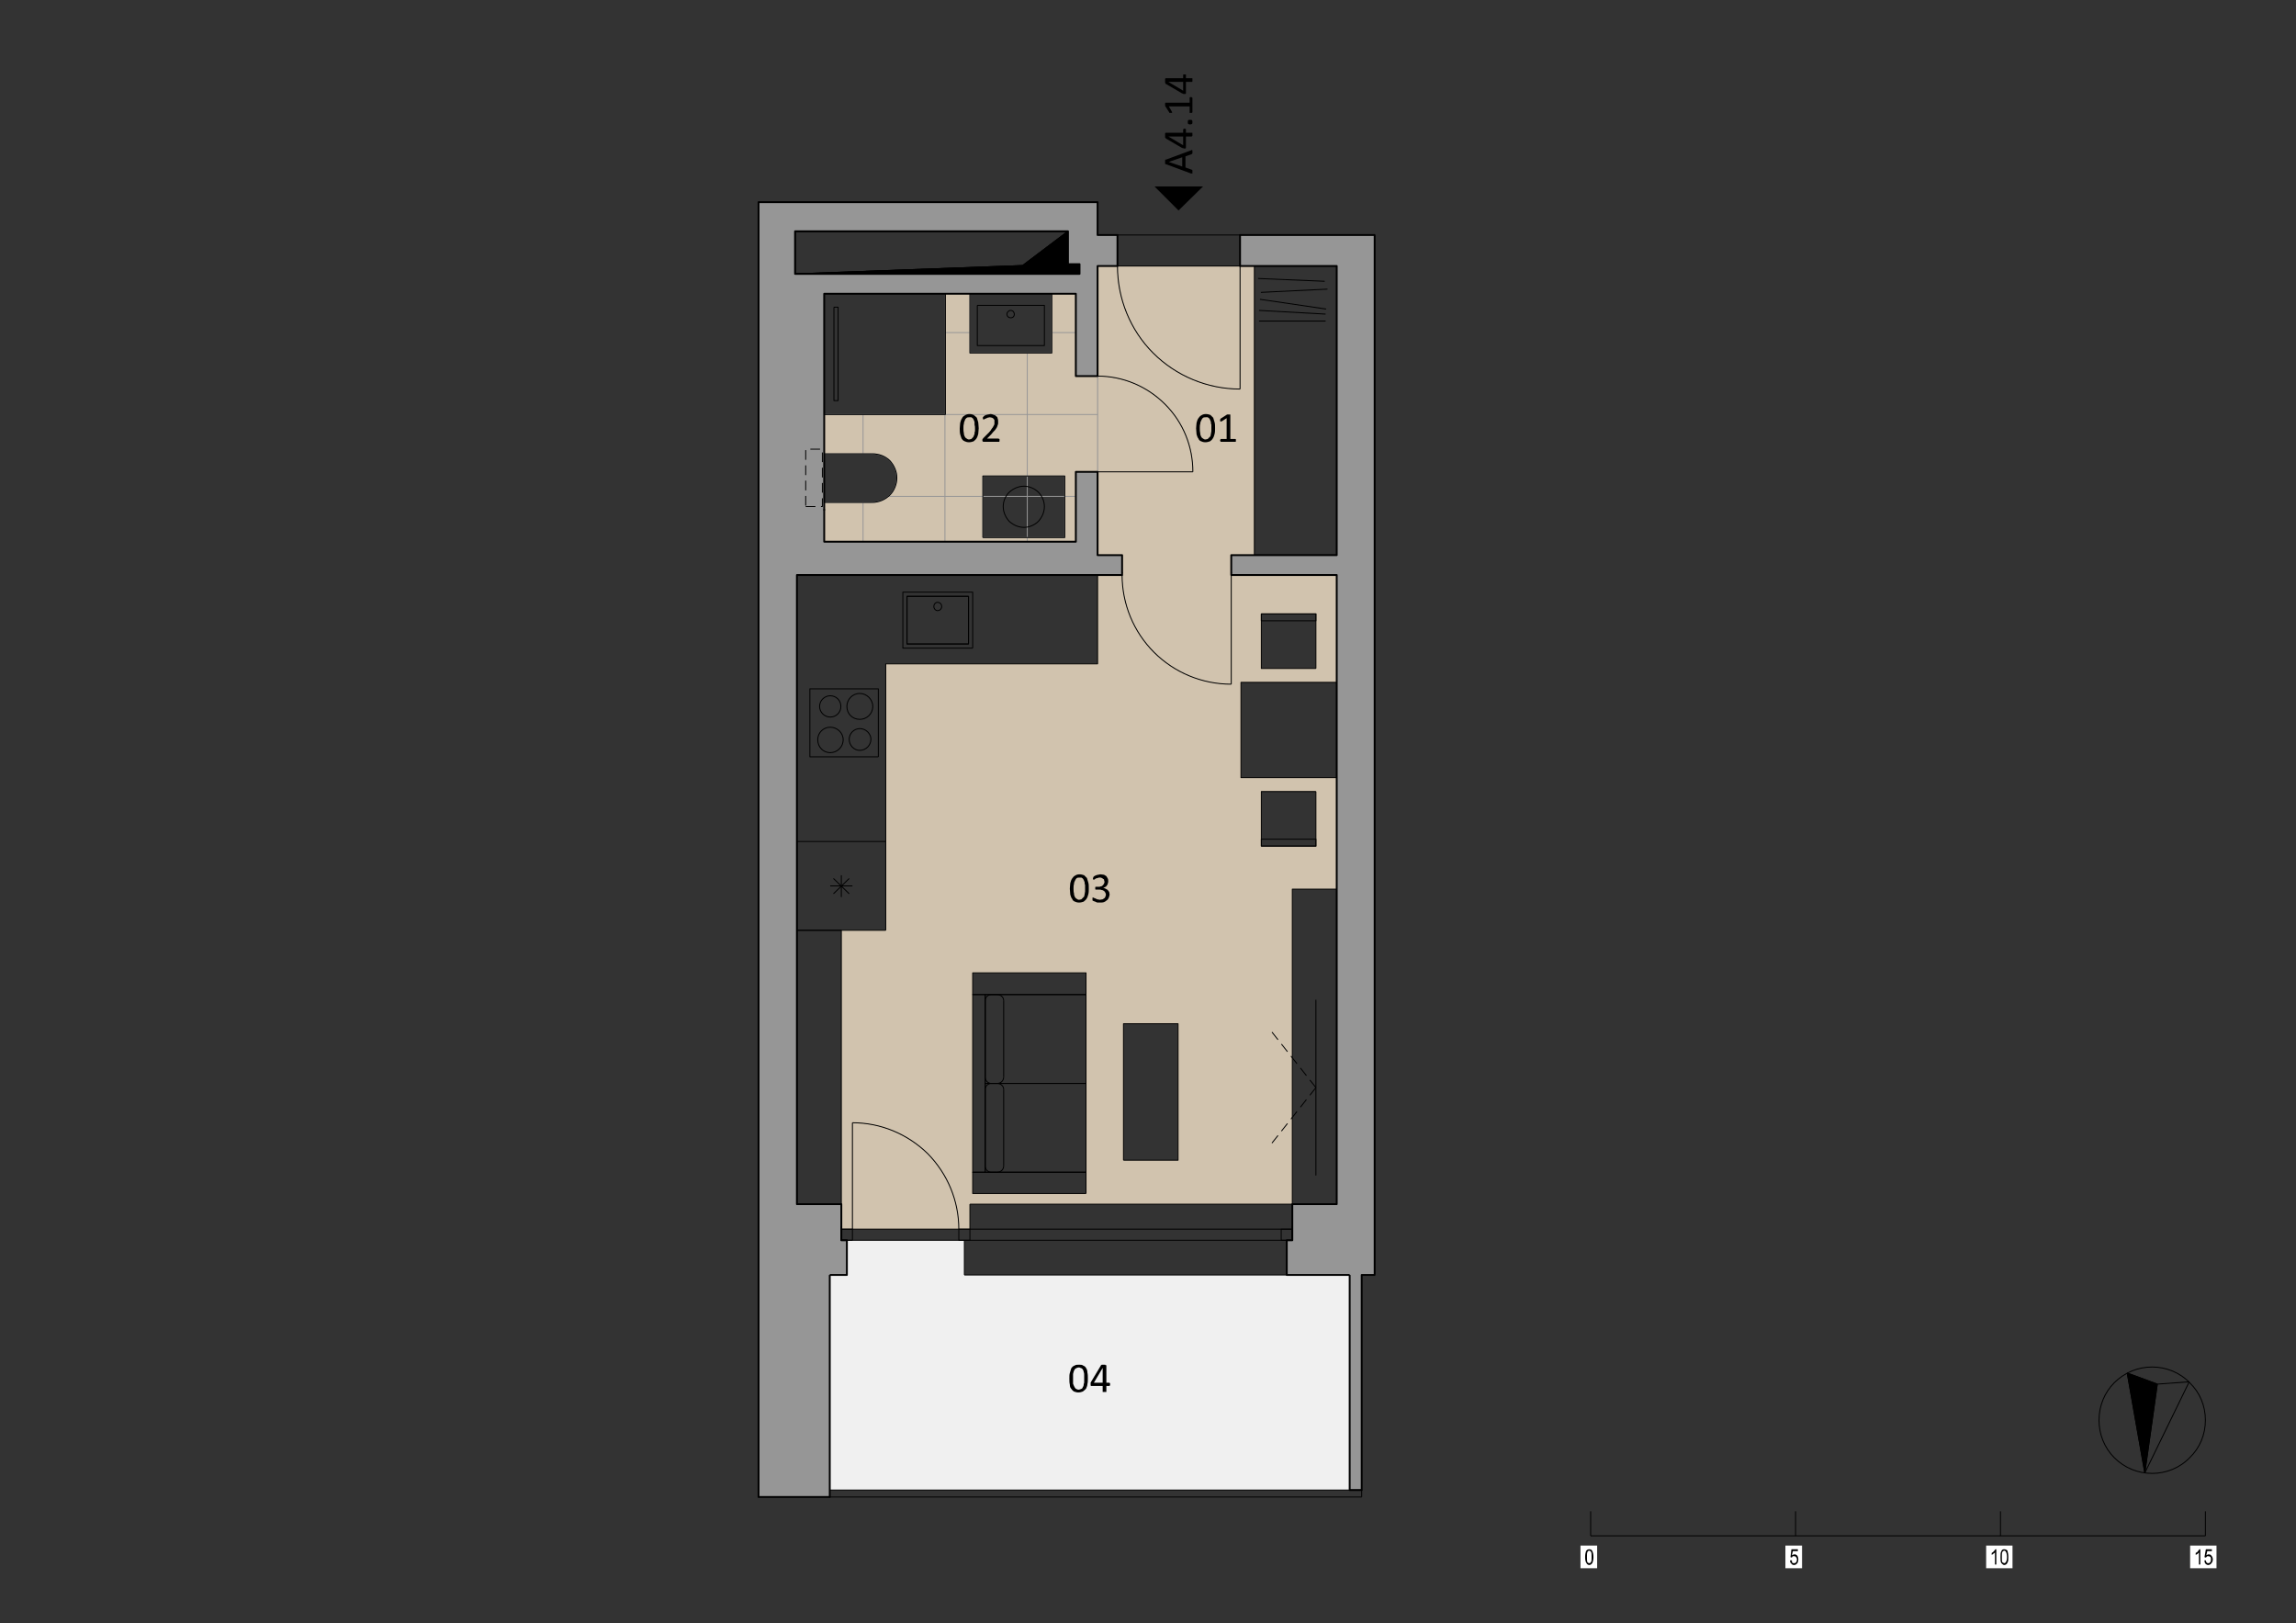 <?xml version="1.0" encoding="UTF-8" standalone="no"?>
<!-- Created with Inkscape (http://www.inkscape.org/) -->

<svg
   version="1.1"
   id="svg2"
   width="1588"
   height="1122.667"
   viewBox="0 0 1588 1122.667"
   xmlns="http://www.w3.org/2000/svg"
   xmlns:svg="http://www.w3.org/2000/svg">
  <rect x="0" y="0" width="1588" height="1122.667" fill="#333333" stroke="none"/>
  <defs
     id="defs6">
    <clipPath
       clipPathUnits="userSpaceOnUse"
       id="clipPath112">
      <path
         d="m 635,2043.87 h 261 v -262 h 85 v 104 l 1,11 4,12 1,2 1,3 2,4 9,9 h 2 v 1 l 2,2 h 2 v 1 l 1,1 h 2 v 1 h 2 v 1 h 2 v 1 h 2 v 1 h 3 v 1 h 3 v 1 h 4 v 1 l 20,-1 9,-3 8,-4 1,-1 2,-1 2,-2 2,-1 8,-8 6,-12 3,-9 1,-115 h 85 v 544 h -151 v 47 H 813 v -47 H 635 v -52 h 128 v -177 H 635 Z m 394,81 h 133 v 177 h -133 z"
         clip-rule="evenodd"
         id="path110" />
    </clipPath>
  </defs>
  <g
     id="g8"
     transform="matrix(0,1.333,1.333,0,0,0)">
    <g
       id="g10"
       transform="scale(0.24)">
      <path
         d="m 2681,2072.87 v -242 h 75 v -37 h 465 v 1124 h -465 v -136 -697 h -75"
         style="fill:#f0f0f0;fill-opacity:1;fill-rule:evenodd;stroke:none"
         id="path12" />
      <path
         d="m 528,2308.87 h -28 l 74,-98 18,-492 v 590 h -21"
         style="fill:#000000;fill-opacity:1;fill-rule:evenodd;stroke:none"
         id="path14" />
      <path
         d="m 571,2308.87 h 21 v 25 h -21 z"
         style="fill:#000000;fill-opacity:1;fill-rule:evenodd;stroke:none"
         id="path16" />
      <path
         d="m 500,2308.87 74,-98 18,-492 v 590 h -64"
         style="fill:#000000;fill-opacity:1;fill-rule:evenodd;stroke:none"
         id="path18" />
      <path
         d="m 500,2308.87 74,-98"
         style="fill:none;stroke:#000000;stroke-width:2;stroke-linecap:butt;stroke-linejoin:round;stroke-miterlimit:10;stroke-dasharray:none;stroke-opacity:1"
         id="path20" />
      <path
         d="m 574,2210.87 18,-492"
         style="fill:none;stroke:#000000;stroke-width:2;stroke-linecap:butt;stroke-linejoin:round;stroke-miterlimit:10;stroke-dasharray:none;stroke-opacity:1"
         id="path22" />
      <path
         d="m 592,2308.87 v -590"
         style="fill:none;stroke:#000000;stroke-width:2;stroke-linecap:butt;stroke-linejoin:round;stroke-miterlimit:10;stroke-dasharray:none;stroke-opacity:1"
         id="path24" />
      <path
         d="m 500,2308.87 h 92"
         style="fill:none;stroke:#000000;stroke-width:2;stroke-linecap:butt;stroke-linejoin:round;stroke-miterlimit:10;stroke-dasharray:none;stroke-opacity:1"
         id="path26" />
      <path
         d="m 500,1718.87 v 590"
         style="fill:none;stroke:#000000;stroke-width:2;stroke-linecap:butt;stroke-linejoin:round;stroke-miterlimit:10;stroke-dasharray:none;stroke-opacity:1"
         id="path28" />
      <path
         d="M 592,1718.87 H 500"
         style="fill:none;stroke:#000000;stroke-width:2;stroke-linecap:butt;stroke-linejoin:round;stroke-miterlimit:10;stroke-dasharray:none;stroke-opacity:1"
         id="path30" />
      <path
         d="m 574,2210.87 18,-492"
         style="fill:none;stroke:#000000;stroke-width:2;stroke-linecap:butt;stroke-linejoin:round;stroke-miterlimit:10;stroke-dasharray:none;stroke-opacity:1"
         id="path32" />
      <path
         d="m 592,1718.87 v 590"
         style="fill:none;stroke:#000000;stroke-width:2;stroke-linecap:butt;stroke-linejoin:round;stroke-miterlimit:10;stroke-dasharray:none;stroke-opacity:1"
         id="path34" />
      <path
         d="M 592,2308.87 H 500"
         style="fill:none;stroke:#000000;stroke-width:2;stroke-linecap:butt;stroke-linejoin:round;stroke-miterlimit:10;stroke-dasharray:none;stroke-opacity:1"
         id="path36" />
      <path
         d="m 500,2308.87 74,-98"
         style="fill:none;stroke:#000000;stroke-width:2;stroke-linecap:butt;stroke-linejoin:round;stroke-miterlimit:10;stroke-dasharray:none;stroke-opacity:1"
         id="path38" />
      <path
         d="m 500,1718.87 h 92"
         style="fill:none;stroke:#000000;stroke-width:2;stroke-linecap:butt;stroke-linejoin:round;stroke-miterlimit:10;stroke-dasharray:none;stroke-opacity:1"
         id="path40" />
      <path
         d="m 592,1718.87 -18,492"
         style="fill:none;stroke:#000000;stroke-width:2;stroke-linecap:butt;stroke-linejoin:round;stroke-miterlimit:10;stroke-dasharray:none;stroke-opacity:1"
         id="path42" />
      <path
         d="m 574,2210.87 -74,98"
         style="fill:none;stroke:#000000;stroke-width:2;stroke-linecap:butt;stroke-linejoin:round;stroke-miterlimit:10;stroke-dasharray:none;stroke-opacity:1"
         id="path44" />
      <path
         d="m 500,2308.87 v -590"
         style="fill:none;stroke:#000000;stroke-width:2;stroke-linecap:butt;stroke-linejoin:round;stroke-miterlimit:10;stroke-dasharray:none;stroke-opacity:1"
         id="path46" />
      <path
         d="m 981,1885.87 c 0,7 1,13 3,20 3,6 7,12 12,18 5,5 11,9 18,11 6,3 13,4 19,4 14,0 28,-6 37,-15 10,-10 16,-24 16,-38 v -104 h 85 v 544 h -151 v 4 43 H 813 v -43 -4 H 635 v -52 h 128 v -177 H 635 v -53 h 261 v -262 h 85 z m 181,239 h -133 v 177 h 133 v -177"
         style="fill:#d1c3ae;fill-opacity:1;fill-rule:evenodd;stroke:none"
         id="path48" />
      <path
         d="m 1020,2578.87 c -12,0 -25,-1 -38,-3 -13,-2 -25,-6 -38,-11 -26,-10 -50,-26 -70,-46 -21,-20 -36,-44 -46,-70 -5,-13 -9,-26 -11,-39 -3,-12 -4,-25 -4,-37 h 207 v 206"
         style="fill:#d1c3ae;fill-opacity:1;fill-rule:evenodd;stroke:none"
         id="path50" />
      <path
         d="m 841,2680.87 c 0,-15 -1,-32 -4,-48 -3,-17 -8,-33 -14,-49 -13,-34 -33,-64 -60,-91 -26,-26 -57,-46 -90,-59 -16,-6 -33,-11 -49,-14 -17,-3 -33,-4 -49,-4 v -43 h 55 183 c 0,12 1,25 4,37 2,13 6,26 11,39 10,26 25,50 46,70 20,20 44,36 70,46 13,5 25,9 38,11 13,2 26,3 38,3 v -206 h 180 v 53 h 38 5 c 14,0 28,1 43,4 15,3 29,7 44,12 29,12 57,30 80,53 23,23 41,51 53,80 5,15 9,29 12,44 3,15 4,29 4,43 h -236 -43 v 50 H 575 v -31 h 266"
         style="fill:#d1c3ae;fill-opacity:1;fill-rule:evenodd;stroke:none"
         id="path52" />
      <path
         d="M 841,2680.87 H 575 v -265 c 16,0 32,1 49,4 16,3 33,8 49,14 33,13 64,33 90,59 27,27 47,57 60,91 6,16 11,32 14,49 3,16 4,33 4,48"
         style="fill:#d1c3ae;fill-opacity:1;fill-rule:evenodd;stroke:none"
         id="path54" />
      <path
         d="m 1479,2661.87 c 0,-63 -25,-123 -69,-167 -44,-44 -104,-69 -167,-69 v -53 h 192 v -458 h 384 192 v -96 h 592 4 44 6 v 24 h -230 c 0,13 1,27 4,42 2,14 7,28 12,42 12,29 29,56 51,79 23,22 50,40 79,51 14,5 28,10 42,12 15,3 29,4 42,4 v 24 h -54 v 697 h -186 -131 -364 v 96 h -241 v -207 h -206 v 207 h -232 v -228 z m 1101,-559 h -477 v 245 h 477 z m -367,326 v 118 h 295 v -118 z m -502,298 v 118 h 118 v -118 h -15 z m -266,118 v -118 h -118 v 118 h 15 103"
         style="fill:#d1c3ae;fill-opacity:1;fill-rule:evenodd;stroke:none"
         id="path56" />
      <path
         d="m 2657,2072.87 c -13,0 -27,-1 -42,-4 -14,-2 -28,-7 -42,-12 -29,-11 -56,-29 -79,-51 -22,-23 -39,-50 -51,-79 -5,-14 -10,-28 -12,-42 -3,-15 -4,-29 -4,-42 h 230 v 230"
         style="fill:#d1c3ae;fill-opacity:1;fill-rule:evenodd;stroke:none"
         id="path58" />
      <path
         d="m 508,2971.87 v 1"
         style="fill:none;stroke:#969696;stroke-width:2;stroke-linecap:butt;stroke-linejoin:round;stroke-miterlimit:10;stroke-dasharray:none;stroke-opacity:1"
         id="path60" />
      <path
         d="m 2756,2971.87 v 1"
         style="fill:none;stroke:#969696;stroke-width:2;stroke-linecap:butt;stroke-linejoin:round;stroke-miterlimit:10;stroke-dasharray:none;stroke-opacity:1"
         id="path62" />
      <path
         d="m 508,2971.87 v -291 h 67 v 209 h 625 v -228 h 43 v 228 h 1360 v -96 h 4 44 30 v -12 h 75 v 136 h 465 v 26 h -465 v 28"
         style="fill:#969696;fill-opacity:1;fill-rule:evenodd;stroke:none"
         id="path64" />
      <path
         d="m 1385,1639.87 h 1851 v 154 h -480 v 37 h -75 v -12 h -24 -6 -44 -4 v -96 h -592 v 0 h -192 -576 v 650 53 h -5 -38 v -53 h -180 v -43 -4 h 151 v -544 H 1086 981 896 725 635 v 262 53 177 52 h 178 v 4 43 H 630 575 v 43 h -4 -59 -4 v -43 h -71 v -733 z m -814,669 v 25 h 21 v -615 h -92 v 590 h 28 43"
         style="fill:#969696;fill-opacity:1;fill-rule:evenodd;stroke:none"
         id="path66" />
      <path
         d="m 981,1885.87 c 0,14 5,28 15,38 10,9 23,15 37,15 14,0 28,-6 37,-15 10,-10 16,-24 16,-38"
         style="fill:none;stroke:#969696;stroke-width:2;stroke-linecap:butt;stroke-linejoin:round;stroke-miterlimit:10;stroke-dasharray:none;stroke-opacity:1"
         id="path68" />
      <path
         d="m 1086,1885.87 v -104"
         style="fill:none;stroke:#969696;stroke-width:2;stroke-linecap:butt;stroke-linejoin:round;stroke-miterlimit:10;stroke-dasharray:none;stroke-opacity:1"
         id="path70" />
      <path
         d="m 1086,1781.87 h 85"
         style="fill:none;stroke:#969696;stroke-width:2;stroke-linecap:butt;stroke-linejoin:round;stroke-miterlimit:10;stroke-dasharray:none;stroke-opacity:1"
         id="path72" />
      <path
         d="m 1171,1781.87 v 544"
         style="fill:none;stroke:#969696;stroke-width:2;stroke-linecap:butt;stroke-linejoin:round;stroke-miterlimit:10;stroke-dasharray:none;stroke-opacity:1"
         id="path74" />
      <path
         d="M 1171,2325.87 H 1020"
         style="fill:none;stroke:#969696;stroke-width:2;stroke-linecap:butt;stroke-linejoin:round;stroke-miterlimit:10;stroke-dasharray:none;stroke-opacity:1"
         id="path76" />
      <path
         d="m 1020,2325.87 v 4"
         style="fill:none;stroke:#969696;stroke-width:2;stroke-linecap:butt;stroke-linejoin:round;stroke-miterlimit:10;stroke-dasharray:none;stroke-opacity:1"
         id="path78" />
      <path
         d="m 1020,2329.87 v 43"
         style="fill:none;stroke:#969696;stroke-width:2;stroke-linecap:butt;stroke-linejoin:round;stroke-miterlimit:10;stroke-dasharray:none;stroke-opacity:1"
         id="path80" />
      <path
         d="M 1020,2372.87 H 813"
         style="fill:none;stroke:#969696;stroke-width:2;stroke-linecap:butt;stroke-linejoin:round;stroke-miterlimit:10;stroke-dasharray:none;stroke-opacity:1"
         id="path82" />
      <path
         d="m 813,2372.87 v 0"
         style="fill:none;stroke:#969696;stroke-width:2;stroke-linecap:butt;stroke-linejoin:round;stroke-miterlimit:10;stroke-dasharray:none;stroke-opacity:1"
         id="path84" />
      <path
         d="m 813,2372.87 v -43"
         style="fill:none;stroke:#969696;stroke-width:2;stroke-linecap:butt;stroke-linejoin:round;stroke-miterlimit:10;stroke-dasharray:none;stroke-opacity:1"
         id="path86" />
      <path
         d="m 813,2329.87 v -4"
         style="fill:none;stroke:#969696;stroke-width:2;stroke-linecap:butt;stroke-linejoin:round;stroke-miterlimit:10;stroke-dasharray:none;stroke-opacity:1"
         id="path88" />
      <path
         d="M 813,2325.87 H 635"
         style="fill:none;stroke:#969696;stroke-width:2;stroke-linecap:butt;stroke-linejoin:round;stroke-miterlimit:10;stroke-dasharray:none;stroke-opacity:1"
         id="path90" />
      <path
         d="m 635,2325.87 v -52"
         style="fill:none;stroke:#969696;stroke-width:2;stroke-linecap:butt;stroke-linejoin:round;stroke-miterlimit:10;stroke-dasharray:none;stroke-opacity:1"
         id="path92" />
      <path
         d="m 635,2273.87 h 128 v -177 H 635"
         style="fill:none;stroke:#969696;stroke-width:2;stroke-linecap:butt;stroke-linejoin:round;stroke-miterlimit:10;stroke-dasharray:none;stroke-opacity:1"
         id="path94" />
      <path
         d="m 635,2096.87 v -53"
         style="fill:none;stroke:#969696;stroke-width:2;stroke-linecap:butt;stroke-linejoin:round;stroke-miterlimit:10;stroke-dasharray:none;stroke-opacity:1"
         id="path96" />
      <path
         d="m 635,2043.87 h 261 v -262"
         style="fill:none;stroke:#969696;stroke-width:2;stroke-linecap:butt;stroke-linejoin:round;stroke-miterlimit:10;stroke-dasharray:none;stroke-opacity:1"
         id="path98" />
      <path
         d="m 896,1781.87 h 85"
         style="fill:none;stroke:#969696;stroke-width:2;stroke-linecap:butt;stroke-linejoin:round;stroke-miterlimit:10;stroke-dasharray:none;stroke-opacity:1"
         id="path100" />
      <path
         d="m 981,1781.87 v 104"
         style="fill:none;stroke:#969696;stroke-width:2;stroke-linecap:butt;stroke-linejoin:round;stroke-miterlimit:10;stroke-dasharray:none;stroke-opacity:1"
         id="path102" />
      <path
         d="m 1162,2124.87 h -133 v 177 h 133 v -177"
         style="fill:none;stroke:#969696;stroke-width:2;stroke-linecap:butt;stroke-linejoin:round;stroke-miterlimit:10;stroke-dasharray:none;stroke-opacity:1"
         id="path104" />
      <g
         id="g106">
        <g
           id="g108"
           clip-path="url(#clipPath112)">
          <path
             d="M 1171,1865.87 H 635"
             style="fill:none;stroke:#969696;stroke-width:2;stroke-linecap:butt;stroke-linejoin:round;stroke-miterlimit:10;stroke-dasharray:none;stroke-opacity:1"
             id="path114" />
          <path
             d="M 1171,2042.87 H 635"
             style="fill:none;stroke:#969696;stroke-width:2;stroke-linecap:butt;stroke-linejoin:round;stroke-miterlimit:10;stroke-dasharray:none;stroke-opacity:1"
             id="path116" />
          <path
             d="M 1171,2220.87 H 635"
             style="fill:none;stroke:#969696;stroke-width:2;stroke-linecap:butt;stroke-linejoin:round;stroke-miterlimit:10;stroke-dasharray:none;stroke-opacity:1"
             id="path118" />
          <path
             d="m 719,1781.87 v 591"
             style="fill:none;stroke:#969696;stroke-width:2;stroke-linecap:butt;stroke-linejoin:round;stroke-miterlimit:10;stroke-dasharray:none;stroke-opacity:1"
             id="path120" />
          <path
             d="m 896,1781.87 v 591"
             style="fill:none;stroke:#969696;stroke-width:2;stroke-linecap:butt;stroke-linejoin:round;stroke-miterlimit:10;stroke-dasharray:none;stroke-opacity:1"
             id="path122" />
          <path
             d="m 1073,1781.87 v 591"
             style="fill:none;stroke:#969696;stroke-width:2;stroke-linecap:butt;stroke-linejoin:round;stroke-miterlimit:10;stroke-dasharray:none;stroke-opacity:1"
             id="path124" />
        </g>
      </g>
      <path
         d="m 981,1885.87 v -104 h 105 v 104"
         style="fill:none;stroke:#000000;stroke-width:2;stroke-linecap:butt;stroke-linejoin:round;stroke-miterlimit:10;stroke-dasharray:none;stroke-opacity:1"
         id="path126" />
      <path
         d="m 1086,1885.87 c 0,14 -6,28 -16,38 -9,9 -23,15 -37,15 -14,0 -27,-6 -37,-15 -10,-10 -15,-24 -15,-38"
         style="fill:none;stroke:#000000;stroke-width:2;stroke-linecap:butt;stroke-linejoin:round;stroke-miterlimit:10;stroke-dasharray:none;stroke-opacity:1"
         id="path128" />
      <path
         d="m 635,1781.87 h 261 v 262 H 635 v -262"
         style="fill:none;stroke:#000000;stroke-width:2;stroke-linecap:butt;stroke-linejoin:round;stroke-miterlimit:10;stroke-dasharray:none;stroke-opacity:1"
         id="path130" />
      <path
         d="m 664,1802.87 v 9 h 202 v -9 H 664"
         style="fill:none;stroke:#000000;stroke-width:2;stroke-linecap:butt;stroke-linejoin:round;stroke-miterlimit:10;stroke-dasharray:none;stroke-opacity:1"
         id="path132" />
      <path
         d="m 635,2096.87 v 177 h 128 v -177 H 635"
         style="fill:none;stroke:#000000;stroke-width:2;stroke-linecap:butt;stroke-linejoin:round;stroke-miterlimit:10;stroke-dasharray:none;stroke-opacity:1"
         id="path134" />
      <path
         d="m 660,2112.87 v 145 h 87 v -145 h -87"
         style="fill:none;stroke:#000000;stroke-width:2;stroke-linecap:butt;stroke-linejoin:round;stroke-miterlimit:10;stroke-dasharray:none;stroke-opacity:1"
         id="path136" />
      <path
         d="m 671,2184.87 c 0,-4 4,-8 8,-8 5,0 8,4 8,8 0,5 -3,8 -8,8 -4,0 -8,-3 -8,-8"
         style="fill:none;stroke:#000000;stroke-width:2;stroke-linecap:butt;stroke-linejoin:round;stroke-miterlimit:10;stroke-dasharray:none;stroke-opacity:1"
         id="path138" />
      <path
         d="m 1162,2124.87 h -133 v 177 h 133 v -177"
         style="fill:none;stroke:#000000;stroke-width:2;stroke-linecap:butt;stroke-linejoin:round;stroke-miterlimit:10;stroke-dasharray:none;stroke-opacity:1"
         id="path140" />
      <path
         d="m 1095,2168.87 c 12,0 23,5 32,13 8,9 13,20 13,32 0,11 -5,23 -13,31 -9,8 -20,13 -32,13 -12,0 -23,-5 -31,-13 -8,-8 -13,-20 -13,-31 0,-12 5,-23 13,-32 8,-8 19,-13 31,-13"
         style="fill:none;stroke:#000000;stroke-width:2;stroke-linecap:butt;stroke-linejoin:round;stroke-miterlimit:10;stroke-dasharray:none;stroke-opacity:1"
         id="path142" />
      <path
         d="m 1681,2889.87 h -206 v -207 h 206 v 207"
         style="fill:none;stroke:#000000;stroke-width:2;stroke-linecap:butt;stroke-linejoin:round;stroke-miterlimit:10;stroke-dasharray:none;stroke-opacity:1"
         id="path144" />
      <path
         d="m 1711,2844.87 v -118 h 118 v 118 h -118"
         style="fill:none;stroke:#000000;stroke-width:2;stroke-linecap:butt;stroke-linejoin:round;stroke-miterlimit:10;stroke-dasharray:none;stroke-opacity:1"
         id="path146" />
      <path
         d="m 1829,2726.87 h -15 v 118 h 15 v -118"
         style="fill:none;stroke:#000000;stroke-width:2;stroke-linecap:butt;stroke-linejoin:round;stroke-miterlimit:10;stroke-dasharray:none;stroke-opacity:1"
         id="path148" />
      <path
         d="m 1445,2844.87 v -118 h -118 v 118 h 118"
         style="fill:none;stroke:#000000;stroke-width:2;stroke-linecap:butt;stroke-linejoin:round;stroke-miterlimit:10;stroke-dasharray:none;stroke-opacity:1"
         id="path150" />
      <path
         d="m 1327,2726.87 h 15 v 118 h -15 v -118"
         style="fill:none;stroke:#000000;stroke-width:2;stroke-linecap:butt;stroke-linejoin:round;stroke-miterlimit:10;stroke-dasharray:none;stroke-opacity:1"
         id="path152" />
      <path
         d="m 1243,2372.87 h 192 v -458 h 384"
         style="fill:none;stroke:#000000;stroke-width:2;stroke-linecap:butt;stroke-linejoin:round;stroke-miterlimit:10;stroke-dasharray:none;stroke-opacity:1"
         id="path154" />
      <path
         d="m 1289,2093.87 v -133 h 103 v 133 h -103"
         style="fill:none;stroke:#000000;stroke-width:2;stroke-linecap:butt;stroke-linejoin:round;stroke-miterlimit:10;stroke-dasharray:none;stroke-opacity:1"
         id="path156" />
      <path
         d="m 1636,1898.87 v -148 h -147 v 148 h 147"
         style="fill:none;stroke:#000000;stroke-width:2;stroke-linecap:butt;stroke-linejoin:round;stroke-miterlimit:10;stroke-dasharray:none;stroke-opacity:1"
         id="path158" />
      <path
         d="m 1599,1767.87 c 16,0 28,12 28,27 0,15 -12,28 -28,28 -15,0 -27,-13 -27,-28 0,-15 12,-27 27,-27"
         style="fill:none;stroke:#000000;stroke-width:2;stroke-linecap:butt;stroke-linejoin:round;stroke-miterlimit:10;stroke-dasharray:none;stroke-opacity:1"
         id="path160" />
      <path
         d="m 1527,1830.87 c 16,0 28,12 28,28 0,15 -12,28 -28,28 -15,0 -28,-13 -28,-28 0,-16 13,-28 28,-28"
         style="fill:none;stroke:#000000;stroke-width:2;stroke-linecap:butt;stroke-linejoin:round;stroke-miterlimit:10;stroke-dasharray:none;stroke-opacity:1"
         id="path162" />
      <path
         d="m 1527,1771.87 c 13,0 23,11 23,23 0,13 -10,23 -23,23 -13,0 -23,-10 -23,-23 0,-12 10,-23 23,-23"
         style="fill:none;stroke:#000000;stroke-width:2;stroke-linecap:butt;stroke-linejoin:round;stroke-miterlimit:10;stroke-dasharray:none;stroke-opacity:1"
         id="path164" />
      <path
         d="m 1598,1835.87 c 13,0 24,10 24,23 0,13 -11,24 -24,24 -12,0 -23,-11 -23,-24 0,-13 11,-23 23,-23"
         style="fill:none;stroke:#000000;stroke-width:2;stroke-linecap:butt;stroke-linejoin:round;stroke-miterlimit:10;stroke-dasharray:none;stroke-opacity:1"
         id="path166" />
      <path
         d="m 2603,1722.87 v 96 h -592 v -96 h 592"
         style="fill:none;stroke:#000000;stroke-width:2;stroke-linecap:butt;stroke-linejoin:round;stroke-miterlimit:10;stroke-dasharray:none;stroke-opacity:1"
         id="path168" />
      <path
         d="m 2150,2347.87 v -218 h 192 v 218 h -192"
         style="fill:none;stroke:#000000;stroke-width:2;stroke-linecap:butt;stroke-linejoin:round;stroke-miterlimit:10;stroke-dasharray:none;stroke-opacity:1"
         id="path170" />
      <path
         d="m 2342,2347.87 v -218 h 192 v 218 h -192"
         style="fill:none;stroke:#000000;stroke-width:2;stroke-linecap:butt;stroke-linejoin:round;stroke-miterlimit:10;stroke-dasharray:none;stroke-opacity:1"
         id="path172" />
      <path
         d="m 2150,2347.87 h -47 v -245 h 47 v 245"
         style="fill:none;stroke:#000000;stroke-width:2;stroke-linecap:butt;stroke-linejoin:round;stroke-miterlimit:10;stroke-dasharray:none;stroke-opacity:1"
         id="path174" />
      <path
         d="m 2150,2129.87 v -27 h 384 v 27 h -384"
         style="fill:none;stroke:#000000;stroke-width:2;stroke-linecap:butt;stroke-linejoin:round;stroke-miterlimit:10;stroke-dasharray:none;stroke-opacity:1"
         id="path176" />
      <path
         d="m 2163,2169.87 c -7,0 -13,-6 -13,-14"
         style="fill:none;stroke:#000000;stroke-width:2;stroke-linecap:butt;stroke-linejoin:round;stroke-miterlimit:10;stroke-dasharray:none;stroke-opacity:1"
         id="path178" />
      <path
         d="m 2150,2155.87 v -13"
         style="fill:none;stroke:#000000;stroke-width:2;stroke-linecap:butt;stroke-linejoin:round;stroke-miterlimit:10;stroke-dasharray:none;stroke-opacity:1"
         id="path180" />
      <path
         d="m 2150,2142.87 c 0,-7 6,-13 13,-13"
         style="fill:none;stroke:#000000;stroke-width:2;stroke-linecap:butt;stroke-linejoin:round;stroke-miterlimit:10;stroke-dasharray:none;stroke-opacity:1"
         id="path182" />
      <path
         d="m 2163,2129.87 h 165"
         style="fill:none;stroke:#000000;stroke-width:2;stroke-linecap:butt;stroke-linejoin:round;stroke-miterlimit:10;stroke-dasharray:none;stroke-opacity:1"
         id="path184" />
      <path
         d="m 2328,2129.87 c 8,0 14,6 14,13"
         style="fill:none;stroke:#000000;stroke-width:2;stroke-linecap:butt;stroke-linejoin:round;stroke-miterlimit:10;stroke-dasharray:none;stroke-opacity:1"
         id="path186" />
      <path
         d="m 2342,2142.87 v 13"
         style="fill:none;stroke:#000000;stroke-width:2;stroke-linecap:butt;stroke-linejoin:round;stroke-miterlimit:10;stroke-dasharray:none;stroke-opacity:1"
         id="path188" />
      <path
         d="M 2328,2169.87 H 2163"
         style="fill:none;stroke:#000000;stroke-width:2;stroke-linecap:butt;stroke-linejoin:round;stroke-miterlimit:10;stroke-dasharray:none;stroke-opacity:1"
         id="path190" />
      <path
         d="m 2342,2155.87 c 0,8 -6,14 -14,14"
         style="fill:none;stroke:#000000;stroke-width:2;stroke-linecap:butt;stroke-linejoin:round;stroke-miterlimit:10;stroke-dasharray:none;stroke-opacity:1"
         id="path192" />
      <path
         d="m 2355,2169.87 c -7,0 -13,-6 -13,-14"
         style="fill:none;stroke:#000000;stroke-width:2;stroke-linecap:butt;stroke-linejoin:round;stroke-miterlimit:10;stroke-dasharray:none;stroke-opacity:1"
         id="path194" />
      <path
         d="m 2342,2155.87 v -13"
         style="fill:none;stroke:#000000;stroke-width:2;stroke-linecap:butt;stroke-linejoin:round;stroke-miterlimit:10;stroke-dasharray:none;stroke-opacity:1"
         id="path196" />
      <path
         d="m 2342,2142.87 c 0,-7 6,-13 13,-13"
         style="fill:none;stroke:#000000;stroke-width:2;stroke-linecap:butt;stroke-linejoin:round;stroke-miterlimit:10;stroke-dasharray:none;stroke-opacity:1"
         id="path198" />
      <path
         d="m 2355,2129.87 h 165"
         style="fill:none;stroke:#000000;stroke-width:2;stroke-linecap:butt;stroke-linejoin:round;stroke-miterlimit:10;stroke-dasharray:none;stroke-opacity:1"
         id="path200" />
      <path
         d="m 2520,2129.87 c 8,0 14,6 14,13"
         style="fill:none;stroke:#000000;stroke-width:2;stroke-linecap:butt;stroke-linejoin:round;stroke-miterlimit:10;stroke-dasharray:none;stroke-opacity:1"
         id="path202" />
      <path
         d="m 2534,2142.87 v 13"
         style="fill:none;stroke:#000000;stroke-width:2;stroke-linecap:butt;stroke-linejoin:round;stroke-miterlimit:10;stroke-dasharray:none;stroke-opacity:1"
         id="path204" />
      <path
         d="M 2520,2169.87 H 2355"
         style="fill:none;stroke:#000000;stroke-width:2;stroke-linecap:butt;stroke-linejoin:round;stroke-miterlimit:10;stroke-dasharray:none;stroke-opacity:1"
         id="path206" />
      <path
         d="m 2534,2155.87 c 0,8 -6,14 -14,14"
         style="fill:none;stroke:#000000;stroke-width:2;stroke-linecap:butt;stroke-linejoin:round;stroke-miterlimit:10;stroke-dasharray:none;stroke-opacity:1"
         id="path208" />
      <path
         d="m 2580,2347.87 h -46 v -245 h 46 v 245"
         style="fill:none;stroke:#000000;stroke-width:2;stroke-linecap:butt;stroke-linejoin:round;stroke-miterlimit:10;stroke-dasharray:none;stroke-opacity:1"
         id="path210" />
      <path
         d="m 2508,2428.87 v 118 h -295 v -118 h 295"
         style="fill:none;stroke:#000000;stroke-width:2;stroke-linecap:butt;stroke-linejoin:round;stroke-miterlimit:10;stroke-dasharray:none;stroke-opacity:1"
         id="path212" />
      <path
         d="M 2541,2844.87 H 2161"
         style="fill:none;stroke:#000000;stroke-width:2;stroke-linecap:butt;stroke-linejoin:round;stroke-miterlimit:10;stroke-dasharray:none;stroke-opacity:1"
         id="path214" />
      <path
         d="m 2603,2889.87 v -96 h -681 v 96 h 681"
         style="fill:none;stroke:#000000;stroke-width:2;stroke-linecap:butt;stroke-linejoin:round;stroke-miterlimit:10;stroke-dasharray:none;stroke-opacity:1"
         id="path216" />
      <path
         d="m 1200,2889.87 v -178 H 575 v 178 h 625"
         style="fill:none;stroke:#000000;stroke-width:2;stroke-linecap:butt;stroke-linejoin:round;stroke-miterlimit:10;stroke-dasharray:none;stroke-opacity:1"
         id="path218" />
      <path
         d="m 668,2866.87 -21,-143"
         style="fill:none;stroke:#000000;stroke-width:2;stroke-linecap:butt;stroke-linejoin:round;stroke-miterlimit:10;stroke-dasharray:none;stroke-opacity:1"
         id="path220" />
      <path
         d="m 632,2725.87 -7,144"
         style="fill:none;stroke:#000000;stroke-width:2;stroke-linecap:butt;stroke-linejoin:round;stroke-miterlimit:10;stroke-dasharray:none;stroke-opacity:1"
         id="path222" />
      <path
         d="m 608,2863.87 -6,-144"
         style="fill:none;stroke:#000000;stroke-width:2;stroke-linecap:butt;stroke-linejoin:round;stroke-miterlimit:10;stroke-dasharray:none;stroke-opacity:1"
         id="path224" />
      <path
         d="m 671,2721.87 8,144"
         style="fill:none;stroke:#000000;stroke-width:2;stroke-linecap:butt;stroke-linejoin:round;stroke-miterlimit:10;stroke-dasharray:none;stroke-opacity:1"
         id="path226" />
      <path
         d="m 694,2865.87 v -144"
         style="fill:none;stroke:#000000;stroke-width:2;stroke-linecap:butt;stroke-linejoin:round;stroke-miterlimit:10;stroke-dasharray:none;stroke-opacity:1"
         id="path228" />
      <path
         d="m 1392,2093.87 v -133 h -103 v 133 h 103"
         style="fill:none;stroke:#000000;stroke-width:2;stroke-linecap:butt;stroke-linejoin:round;stroke-miterlimit:10;stroke-dasharray:none;stroke-opacity:1"
         id="path230" />
      <path
         d="m 1302,2026.87 c 0,-4 4,-8 9,-8 5,0 9,4 9,8 0,5 -4,9 -9,9 -5,0 -9,-4 -9,-9"
         style="fill:none;stroke:#000000;stroke-width:2;stroke-linecap:butt;stroke-linejoin:round;stroke-miterlimit:10;stroke-dasharray:none;stroke-opacity:1"
         id="path232" />
      <path
         d="m 1401,2102.87 v -151 h -121 v 151 h 121"
         style="fill:none;stroke:#000000;stroke-width:2;stroke-linecap:butt;stroke-linejoin:round;stroke-miterlimit:10;stroke-dasharray:none;stroke-opacity:1"
         id="path234" />
      <path
         d="m 325,2574.87 20,-54 c 0,-1 0,-1 0,-1 0,-1 1,-1 1,-1 0,0 1,0 2,0 0,0 1,0 2,0 1,0 2,0 2,0 1,0 1,0 2,0 0,0 0,0 1,1 0,0 0,0 0,1 l 20,54 c 0,1 0,1 0,2 0,0 0,0 0,1 h -1 c -1,0 -2,0 -3,0 0,0 -1,0 -2,0 h -1 c 0,0 0,0 -1,-1 v 0 l -5,-14 h -24 l -5,14 c 0,0 0,0 -1,0 0,1 0,1 0,1 h -1 c -1,0 -2,0 -3,0 -1,0 -1,0 -2,0 -1,0 -1,0 -1,0 l -1,-1 c 0,-1 1,-1 1,-2 z m 25,-48 -10,29 h 20 l -10,-29 v 0"
         style="fill:#000000;fill-opacity:1;fill-rule:evenodd;stroke:none"
         id="path236" />
      <path
         d="m 278,2560.87 c 0,-1 1,-2 1,-2 0,-1 1,-1 1,-1 h 7 v -38 0 l 1,-1 c 1,0 1,0 2,0 1,0 2,0 3,0 1,0 1,0 2,0 1,0 1,0 2,0 0,0 1,0 1,1 0,0 0,0 1,0 l 21,36 v 1 1 c 1,1 1,1 1,1 0,1 0,1 0,2 0,1 0,1 0,2 l -1,1 v 0 c -1,0 -1,0 -1,0 h -24 v 13 c 0,0 0,0 -1,0 0,1 0,1 0,1 h -1 c -1,0 -2,0 -2,0 -1,0 -2,0 -2,0 -1,0 -1,0 -1,0 -1,0 -1,0 -1,-1 v 0 -13 h -7 -1 c 0,-1 -1,-2 -1,-3 z m 17,-35 v 32 h 19 l -19,-32 v 0"
         style="fill:#000000;fill-opacity:1;fill-rule:evenodd;stroke:none"
         id="path238" />
      <path
         d="m 259,2572.87 c 0,-2 0,-4 1,-4 1,-1 2,-1 4,-1 2,0 3,0 4,1 0,1 1,2 1,4 0,2 -1,4 -1,4 -1,1 -2,1 -4,1 -2,0 -3,0 -4,-1 -1,0 -1,-2 -1,-4"
         style="fill:#000000;fill-opacity:1;fill-rule:evenodd;stroke:none"
         id="path240" />
      <path
         d="m 210,2574.87 c 0,-1 0,-1 0,-2 0,0 0,0 1,-1 v 0 h 1 10 v -52 c 0,0 0,0 1,-1 v 0 h 1 c 1,0 1,0 2,0 1,0 1,0 1,0 1,0 1,0 1,0 1,0 1,0 1,0 v 0 l 14,9 h 1 c 0,1 0,1 0,1 v 1 1 c 0,1 0,2 0,2 v 1 h -1 -1 l -12,-7 v 45 h 12 c 1,0 1,0 1,0 0,0 0,0 1,0 0,1 0,1 0,1 0,1 0,1 0,2 v 1 c 0,1 0,1 0,1 -1,0 -1,1 -1,1 0,0 0,0 -1,0 h -30 -1 v -1 c -1,0 -1,0 -1,-1 v -1"
         style="fill:#000000;fill-opacity:1;fill-rule:evenodd;stroke:none"
         id="path242" />
      <path
         d="m 161,2560.87 c 0,-1 0,-2 0,-2 0,-1 1,-1 1,-1 h 7 v -38 0 c 1,0 1,-1 1,-1 1,0 1,0 2,0 1,0 2,0 3,0 1,0 2,0 2,0 1,0 2,0 2,0 0,0 1,0 1,1 h 1 l 21,36 v 1 l 1,1 c 0,1 0,1 0,1 0,1 0,1 0,2 0,1 0,1 0,2 0,0 0,1 -1,1 v 0 c -1,0 -1,0 -1,0 h -24 v 13 0 c 0,1 -1,1 -1,1 h -1 c -1,0 -1,0 -2,0 -1,0 -1,0 -2,0 h -1 c -1,0 -1,0 -1,-1 v 0 -13 h -7 -1 c 0,-1 0,-2 0,-3 z m 16,-35 v 32 h 19 l -19,-32 v 0"
         style="fill:#000000;fill-opacity:1;fill-rule:evenodd;stroke:none"
         id="path244" />
      <path
         d="m 2651,2793.87 v 1"
         style="fill:none;stroke:#000000;stroke-width:2;stroke-linecap:butt;stroke-linejoin:round;stroke-miterlimit:10;stroke-dasharray:none;stroke-opacity:1"
         id="path246" />
      <path
         d="m 2651,2793.87 h 30"
         style="fill:none;stroke:#000000;stroke-width:2;stroke-linecap:butt;stroke-linejoin:round;stroke-miterlimit:10;stroke-dasharray:none;stroke-opacity:1"
         id="path248" />
      <path
         d="m 2681,2793.87 v 1"
         style="fill:none;stroke:#000000;stroke-width:2;stroke-linecap:butt;stroke-linejoin:round;stroke-miterlimit:10;stroke-dasharray:none;stroke-opacity:1"
         id="path250" />
      <path
         d="m 2681,2793.87 h -30"
         style="fill:none;stroke:#000000;stroke-width:2;stroke-linecap:butt;stroke-linejoin:round;stroke-miterlimit:10;stroke-dasharray:none;stroke-opacity:1"
         id="path252" />
      <path
         d="m 2651,1819.87 c 0,0 -1,0 -1,-1 l 1,-1 c 1,0 1,1 1,1 0,1 0,1 -1,1"
         style="fill:#000000;fill-opacity:1;fill-rule:evenodd;stroke:none"
         id="path254" />
      <path
         d="m 2651,1818.87 h 30"
         style="fill:none;stroke:#000000;stroke-width:2;stroke-linecap:butt;stroke-linejoin:round;stroke-miterlimit:10;stroke-dasharray:none;stroke-opacity:1"
         id="path256" />
      <path
         d="m 2681,1819.87 c -1,0 -1,0 -1,-1 0,0 0,-1 1,-1 1,0 1,1 1,1 0,1 0,1 -1,1"
         style="fill:#000000;fill-opacity:1;fill-rule:evenodd;stroke:none"
         id="path258" />
      <path
         d="m 2681,1818.87 h -30"
         style="fill:none;stroke:#000000;stroke-width:2;stroke-linecap:butt;stroke-linejoin:round;stroke-miterlimit:10;stroke-dasharray:none;stroke-opacity:1"
         id="path260" />
      <path
         d="m 2603,2096.87 v 697"
         style="fill:none;stroke:#000000;stroke-width:2;stroke-linecap:butt;stroke-linejoin:round;stroke-miterlimit:10;stroke-dasharray:none;stroke-opacity:1"
         id="path262" />
      <path
         d="m 2657,2096.87 h -54"
         style="fill:none;stroke:#000000;stroke-width:2;stroke-linecap:butt;stroke-linejoin:round;stroke-miterlimit:10;stroke-dasharray:none;stroke-opacity:1"
         id="path264" />
      <path
         d="m 2681,2084.87 h 75"
         style="fill:none;stroke:#000000;stroke-width:2;stroke-linecap:butt;stroke-linejoin:round;stroke-miterlimit:10;stroke-dasharray:none;stroke-opacity:1"
         id="path266" />
      <path
         d="m 2756,2781.87 v -697"
         style="fill:none;stroke:#000000;stroke-width:2;stroke-linecap:butt;stroke-linejoin:round;stroke-miterlimit:10;stroke-dasharray:none;stroke-opacity:1"
         id="path268" />
      <path
         d="m 571,2415.87 v 1"
         style="fill:none;stroke:#000000;stroke-width:2;stroke-linecap:butt;stroke-linejoin:round;stroke-miterlimit:10;stroke-dasharray:none;stroke-opacity:1"
         id="path270" />
      <path
         d="m 571,2681.87 c 0,0 -1,0 -1,-1 l 1,-1 c 1,0 1,1 1,1 0,1 0,1 -1,1"
         style="fill:#000000;fill-opacity:1;fill-rule:evenodd;stroke:none"
         id="path272" />
      <path
         d="m 1238,2661.87 v 1"
         style="fill:none;stroke:#000000;stroke-width:2;stroke-linecap:butt;stroke-linejoin:round;stroke-miterlimit:10;stroke-dasharray:none;stroke-opacity:1"
         id="path274" />
      <path
         d="m 571,2681.87 c 0,0 -1,0 -1,-1 l 1,-1 c 1,0 1,1 1,1 0,1 0,1 -1,1"
         style="fill:#000000;fill-opacity:1;fill-rule:evenodd;stroke:none"
         id="path276" />
      <path
         d="m 571,2416.87 -1,-1 c 0,-1 1,-1 1,-1 1,0 1,0 1,1 0,0 0,1 -1,1"
         style="fill:#000000;fill-opacity:1;fill-rule:evenodd;stroke:none"
         id="path278" />
      <path
         d="m 1238,2425.87 v 1"
         style="fill:none;stroke:#000000;stroke-width:2;stroke-linecap:butt;stroke-linejoin:round;stroke-miterlimit:10;stroke-dasharray:none;stroke-opacity:1"
         id="path280" />
      <path
         d="m 3236,2943.87 h -15"
         style="fill:none;stroke:#000000;stroke-width:2;stroke-linecap:butt;stroke-linejoin:round;stroke-miterlimit:10;stroke-dasharray:none;stroke-opacity:1"
         id="path282" />
      <path
         d="m 3221,2943.87 v -1150 h 15 v 1150"
         style="fill:none;stroke:#000000;stroke-width:2;stroke-linecap:butt;stroke-linejoin:round;stroke-miterlimit:10;stroke-dasharray:none;stroke-opacity:1"
         id="path284" />
      <path
         d="m 1095,1741.87 v 36 H 971 v -36 h 124"
         style="fill:none;stroke:#000000;stroke-width:2;stroke-linecap:butt;stroke-linejoin:round;stroke-miterlimit:10;stroke-dasharray:21, 12;stroke-dashoffset:0;stroke-opacity:1"
         id="path286" />
      <path
         d="m 1020,2578.87 c -55,0 -107,-21 -146,-60 -39,-39 -61,-91 -61,-146"
         style="fill:none;stroke:#000000;stroke-width:2;stroke-linecap:butt;stroke-linejoin:round;stroke-miterlimit:10;stroke-dasharray:none;stroke-opacity:1"
         id="path288" />
      <path
         d="m 1020,2372.87 v 206"
         style="fill:none;stroke:#000000;stroke-width:2;stroke-linecap:butt;stroke-linejoin:round;stroke-miterlimit:10;stroke-dasharray:none;stroke-opacity:1"
         id="path290" />
      <path
         d="m 1479,2661.87 c 0,-63 -25,-123 -69,-167 -44,-44 -104,-69 -167,-69"
         style="fill:none;stroke:#000000;stroke-width:2;stroke-linecap:butt;stroke-linejoin:round;stroke-miterlimit:10;stroke-dasharray:none;stroke-opacity:1"
         id="path292" />
      <path
         d="m 1243,2661.87 h 236"
         style="fill:none;stroke:#000000;stroke-width:2;stroke-linecap:butt;stroke-linejoin:round;stroke-miterlimit:10;stroke-dasharray:none;stroke-opacity:1"
         id="path294" />
      <path
         d="m 1915,1842.87 v -48"
         style="fill:none;stroke:#000000;stroke-width:2;stroke-linecap:butt;stroke-linejoin:round;stroke-miterlimit:10;stroke-dasharray:none;stroke-opacity:1"
         id="path296" />
      <path
         d="m 1892,1818.87 h 47"
         style="fill:none;stroke:#000000;stroke-width:2;stroke-linecap:butt;stroke-linejoin:round;stroke-miterlimit:10;stroke-dasharray:none;stroke-opacity:1"
         id="path298" />
      <path
         d="m 1899,1801.87 33,34"
         style="fill:none;stroke:#000000;stroke-width:2;stroke-linecap:butt;stroke-linejoin:round;stroke-miterlimit:10;stroke-dasharray:none;stroke-opacity:1"
         id="path300" />
      <path
         d="m 1932,1801.87 -33,34"
         style="fill:none;stroke:#000000;stroke-width:2;stroke-linecap:butt;stroke-linejoin:round;stroke-miterlimit:10;stroke-dasharray:none;stroke-opacity:1"
         id="path302" />
      <path
         d="m 2011,1914.87 v -192 h -192 v 192 h 192"
         style="fill:none;stroke:#000000;stroke-width:2;stroke-linecap:butt;stroke-linejoin:round;stroke-miterlimit:10;stroke-dasharray:none;stroke-opacity:1"
         id="path304" />
      <path
         d="m 2427,1842.87 c 0,61 24,119 67,163 44,43 102,67 163,67"
         style="fill:none;stroke:#000000;stroke-width:2;stroke-linecap:butt;stroke-linejoin:round;stroke-miterlimit:10;stroke-dasharray:none;stroke-opacity:1"
         id="path306" />
      <path
         d="M 2657,1842.87 H 2427"
         style="fill:none;stroke:#000000;stroke-width:2;stroke-linecap:butt;stroke-linejoin:round;stroke-miterlimit:10;stroke-dasharray:none;stroke-opacity:1"
         id="path308" />
      <path
         d="m 2657,2793.87 h 24 v -975 h -24 v 975"
         style="fill:none;stroke:#000000;stroke-width:2;stroke-linecap:butt;stroke-linejoin:round;stroke-miterlimit:10;stroke-dasharray:none;stroke-opacity:1"
         id="path310" />
      <path
         d="m 2681,2096.87 h -24 v -24 h 24 v 24"
         style="fill:none;stroke:#000000;stroke-width:2;stroke-linecap:butt;stroke-linejoin:round;stroke-miterlimit:10;stroke-dasharray:none;stroke-opacity:1"
         id="path312" />
      <path
         d="m 2681,2793.87 h -24 v -24 h 24 v 24"
         style="fill:none;stroke:#000000;stroke-width:2;stroke-linecap:butt;stroke-linejoin:round;stroke-miterlimit:10;stroke-dasharray:none;stroke-opacity:1"
         id="path314" />
      <path
         d="m 2681,1842.87 h -24 v -24 h 24 v 24"
         style="fill:none;stroke:#000000;stroke-width:2;stroke-linecap:butt;stroke-linejoin:round;stroke-miterlimit:10;stroke-dasharray:none;stroke-opacity:1"
         id="path316" />
      <path
         d="m 2351,2844.87 125,-99"
         style="fill:none;stroke:#000000;stroke-width:2;stroke-linecap:butt;stroke-linejoin:round;stroke-miterlimit:10;stroke-dasharray:21, 12;stroke-dashoffset:0;stroke-opacity:1"
         id="path318" />
      <path
         d="m 2351,2844.87 -125,-99"
         style="fill:none;stroke:#000000;stroke-width:2;stroke-linecap:butt;stroke-linejoin:round;stroke-miterlimit:10;stroke-dasharray:21, 12;stroke-dashoffset:0;stroke-opacity:1"
         id="path320" />
      <path
         d="m 841,2680.87 c 0,-70 -28,-138 -78,-188 -49,-49 -117,-77 -188,-77"
         style="fill:none;stroke:#000000;stroke-width:2;stroke-linecap:butt;stroke-linejoin:round;stroke-miterlimit:10;stroke-dasharray:none;stroke-opacity:1"
         id="path322" />
      <path
         d="M 575,2680.87 H 841"
         style="fill:none;stroke:#000000;stroke-width:2;stroke-linecap:butt;stroke-linejoin:round;stroke-miterlimit:10;stroke-dasharray:none;stroke-opacity:1"
         id="path324" />
      <path
         d="m 575,2680.87 v -265"
         style="fill:none;stroke:#000000;stroke-width:2;stroke-linecap:butt;stroke-linejoin:round;stroke-miterlimit:10;stroke-dasharray:none;stroke-opacity:1"
         id="path326" />
      <path
         d="m 508,2415.87 v 265"
         style="fill:none;stroke:#000000;stroke-width:2;stroke-linecap:butt;stroke-linejoin:round;stroke-miterlimit:10;stroke-dasharray:none;stroke-opacity:1"
         id="path328" />
      <path
         d="m 2756,1793.87 v 37 h -75 v -12 h -24 -6 -44 -4 v -96 h -592 -192 -576 v 650 53 h -5 -38 v -53 h -180 v -43 -4 h 151 v -544 H 1086 981 896 725 635 v 262 53 177 52 h 178 v 4 43 H 630 575 v 43 h -4 -59 -4 v -43 h -71 v -733 h 948 190 1661 v 154 h -15 -465"
         style="fill:none;stroke:#000000;stroke-width:4;stroke-linecap:butt;stroke-linejoin:round;stroke-miterlimit:10;stroke-dasharray:none;stroke-opacity:1"
         id="path330" />
      <path
         d="m 1102,1783.87 c -1,0 -2,-1 -2,-2 0,-1 1,-2 2,-2 1,0 2,1 2,2 0,1 -1,2 -2,2"
         style="fill:#000000;fill-opacity:1;fill-rule:evenodd;stroke:none"
         id="path332" />
      <path
         d="m 571,2308.87 v 25 h 21 v -615 h -92 v 590 h 28 43"
         style="fill:none;stroke:#000000;stroke-width:4;stroke-linecap:butt;stroke-linejoin:round;stroke-miterlimit:10;stroke-dasharray:none;stroke-opacity:1"
         id="path334" />
      <path
         d="m 2756,2917.87 h 465 v 26 h -465 v 28 H 508 v -291 h 4 63 v 31 178 h 625 v -178 -50 h 43 v 228 h 232 206 241 681 v -96 h 4 44 6 24 v -12 h 75 v 136"
         style="fill:none;stroke:#000000;stroke-width:4;stroke-linecap:butt;stroke-linejoin:round;stroke-miterlimit:10;stroke-dasharray:none;stroke-opacity:1"
         id="path336" />
      <path
         d="m 403,2495.87 52,52 -52,53"
         style="fill:#000000;fill-opacity:1;fill-rule:evenodd;stroke:none"
         id="path338" />
      <path
         d="m 2968,4598.87 216,38 -192,27"
         style="fill:#000000;fill-opacity:1;fill-rule:evenodd;stroke:none"
         id="path340" />
      <path
         d="m 2992,4663.87 -24,-65"
         style="fill:none;stroke:#000000;stroke-width:2;stroke-linecap:butt;stroke-linejoin:round;stroke-miterlimit:10;stroke-dasharray:none;stroke-opacity:1"
         id="path342" />
      <path
         d="m 2968,4598.87 216,38"
         style="fill:none;stroke:#000000;stroke-width:2;stroke-linecap:butt;stroke-linejoin:round;stroke-miterlimit:10;stroke-dasharray:none;stroke-opacity:1"
         id="path344" />
      <path
         d="m 3184,4636.87 -192,27"
         style="fill:none;stroke:#000000;stroke-width:2;stroke-linecap:butt;stroke-linejoin:round;stroke-miterlimit:10;stroke-dasharray:none;stroke-opacity:1"
         id="path346" />
      <path
         d="m 3320,3438.87 v 1329"
         style="fill:none;stroke:#000000;stroke-width:2;stroke-linecap:butt;stroke-linejoin:round;stroke-miterlimit:10;stroke-dasharray:none;stroke-opacity:1"
         id="path348" />
      <path
         d="m 3320,4767.87 h -53"
         style="fill:none;stroke:#000000;stroke-width:2;stroke-linecap:butt;stroke-linejoin:round;stroke-miterlimit:10;stroke-dasharray:none;stroke-opacity:1"
         id="path350" />
      <path
         d="m 3320,4324.87 h -53"
         style="fill:none;stroke:#000000;stroke-width:2;stroke-linecap:butt;stroke-linejoin:round;stroke-miterlimit:10;stroke-dasharray:none;stroke-opacity:1"
         id="path352" />
      <path
         d="m 3320,3881.87 h -53"
         style="fill:none;stroke:#000000;stroke-width:2;stroke-linecap:butt;stroke-linejoin:round;stroke-miterlimit:10;stroke-dasharray:none;stroke-opacity:1"
         id="path354" />
      <path
         d="m 3320,3438.87 h -53"
         style="fill:none;stroke:#000000;stroke-width:2;stroke-linecap:butt;stroke-linejoin:round;stroke-miterlimit:10;stroke-dasharray:none;stroke-opacity:1"
         id="path356" />
      <path
         d="m 3070,4537.87 c 31,0 60,12 81,33 22,22 34,51 34,82 0,30 -12,60 -34,81 -21,22 -50,34 -81,34 -31,0 -60,-12 -81,-34 -22,-21 -34,-51 -34,-81 0,-31 12,-60 34,-82 21,-21 50,-33 81,-33"
         style="fill:none;stroke:#000000;stroke-width:2;stroke-linecap:butt;stroke-linejoin:round;stroke-miterlimit:10;stroke-dasharray:none;stroke-opacity:1"
         id="path358" />
      <path
         d="m 3184,4636.87 -192,27"
         style="fill:none;stroke:#000000;stroke-width:2;stroke-linecap:butt;stroke-linejoin:round;stroke-miterlimit:10;stroke-dasharray:none;stroke-opacity:1"
         id="path360" />
      <path
         d="m 2987,4732.87 5,-69"
         style="fill:none;stroke:#000000;stroke-width:2;stroke-linecap:butt;stroke-linejoin:round;stroke-miterlimit:10;stroke-dasharray:none;stroke-opacity:1"
         id="path362" />
      <path
         d="m 2987,4732.87 197,-96"
         style="fill:none;stroke:#000000;stroke-width:2;stroke-linecap:butt;stroke-linejoin:round;stroke-miterlimit:10;stroke-dasharray:none;stroke-opacity:1"
         id="path364" />
      <path
         d="m 2968,4598.87 24,65"
         style="fill:none;stroke:#000000;stroke-width:2;stroke-linecap:butt;stroke-linejoin:round;stroke-miterlimit:10;stroke-dasharray:none;stroke-opacity:1"
         id="path366" />
      <path
         d="m 2968,4598.87 216,38"
         style="fill:none;stroke:#000000;stroke-width:2;stroke-linecap:butt;stroke-linejoin:round;stroke-miterlimit:10;stroke-dasharray:none;stroke-opacity:1"
         id="path368" />
      <path
         d="m 3341,3416.87 h 49 v 36 h -49 z"
         style="fill:#ffffff;fill-opacity:1;fill-rule:evenodd;stroke:none"
         id="path370" />
      <path
         d="m 3341,3859.87 h 49 v 36 h -49 z"
         style="fill:#ffffff;fill-opacity:1;fill-rule:evenodd;stroke:none"
         id="path372" />
      <path
         d="m 3341,4293.87 h 49 v 57 h -49 z"
         style="fill:#ffffff;fill-opacity:1;fill-rule:evenodd;stroke:none"
         id="path374" />
      <path
         d="m 3341,4734.87 h 49 v 57 h -49 z"
         style="fill:#ffffff;fill-opacity:1;fill-rule:evenodd;stroke:none"
         id="path376" />
      <path
         d="m 926,2626.87 c -5,0 -10,0 -13,-1 -4,-1 -7,-2 -10,-3 -2,-2 -4,-4 -6,-6 -1,-3 -2,-6 -2,-10 0,-4 1,-7 3,-10 1,-2 3,-4 6,-6 3,-2 6,-3 10,-4 3,0 7,-1 12,-1 5,0 9,1 13,1 3,1 7,2 9,4 3,1 5,3 6,6 1,2 2,5 2,9 0,4 -1,7 -2,10 -2,3 -4,5 -6,6 -3,2 -6,3 -10,4 -4,1 -8,1 -12,1 z m 0,-8 c 2,0 4,0 6,0 2,0 4,-1 6,-1 2,0 3,-1 5,-1 1,-1 2,-2 3,-3 1,-1 2,-2 3,-3 0,-1 1,-3 1,-5 0,-2 -1,-4 -2,-5 -1,-2 -2,-3 -4,-4 -2,-1 -4,-2 -7,-2 -4,-1 -7,-1 -12,-1 -3,0 -6,0 -9,1 -3,0 -5,1 -7,2 -2,1 -4,2 -5,3 -2,2 -2,4 -2,7 0,1 0,2 0,4 1,1 1,2 2,3 1,1 2,1 3,2 2,1 3,1 5,2 2,0 4,0 6,1 3,0 5,0 8,0"
         style="fill:#000000;fill-opacity:1;fill-rule:evenodd;stroke:none"
         id="path378" />
      <path
         d="m 952,2671.87 c -1,0 -1,0 -1,0 -1,0 -1,0 -1,0 -1,0 -1,-1 -1,-1 v 0 -11 h -52 v 0 c -1,0 -1,0 -1,-1 0,0 0,0 0,-1 0,0 0,-1 0,-2 v -1 -1 c 0,0 0,0 0,-1 v 0 l 9,-14 c 0,0 0,0 1,0 v -1 c 1,0 1,0 1,0 1,0 1,0 2,0 h 1 c 1,0 1,0 1,1 v 0 c 0,1 0,1 0,2 l -7,11 h 45 v -12 -1 c 0,0 0,0 1,0 0,0 0,-1 1,-1 0,0 0,0 1,0 1,0 1,0 1,0 1,0 1,1 1,1 1,0 1,0 1,0 v 1 31 0 c 0,0 0,1 -1,1 0,0 0,0 -1,0 0,0 0,0 -1,0"
         style="fill:#000000;fill-opacity:1;fill-rule:evenodd;stroke:none"
         id="path380" />
      <path
         d="m 926,2115.87 c -5,0 -10,-1 -13,-1 -4,-1 -7,-2 -10,-3 -2,-2 -4,-4 -6,-7 -1,-2 -2,-5 -2,-9 0,-4 1,-7 3,-10 1,-2 3,-5 6,-6 3,-2 6,-3 10,-4 3,0 7,-1 12,-1 5,0 9,0 13,1 3,1 7,2 9,3 3,2 5,4 6,7 1,2 2,5 2,9 0,4 -1,7 -2,10 -2,2 -4,5 -6,6 -3,2 -6,3 -10,4 -4,0 -8,1 -12,1 z m 0,-8 c 2,0 4,0 6,0 2,-1 4,-1 6,-1 2,-1 3,-1 5,-2 1,0 2,-1 3,-2 1,-1 2,-2 3,-3 0,-1 1,-3 1,-5 0,-2 -1,-4 -2,-5 -1,-2 -2,-3 -4,-4 -2,-1 -4,-2 -7,-2 -4,-1 -7,-1 -12,-1 -3,0 -6,0 -9,1 -3,0 -5,1 -7,2 -2,0 -4,2 -5,3 -2,2 -2,4 -2,7 0,1 0,2 0,4 1,1 1,2 2,3 1,1 2,1 3,2 2,1 3,1 5,2 2,0 4,0 6,0 3,1 5,1 8,1"
         style="fill:#000000;fill-opacity:1;fill-rule:evenodd;stroke:none"
         id="path382" />
      <path
         d="m 952,2160.87 c -1,0 -1,0 -2,0 0,0 0,0 -1,0 0,-1 0,-1 0,-1 l -1,-1 v -25 l -9,9 c -4,3 -7,6 -9,8 -3,2 -5,4 -8,5 -2,1 -4,1 -6,2 -2,0 -3,0 -5,0 -2,0 -4,0 -6,-1 -2,0 -4,-1 -5,-3 -1,-1 -3,-3 -3,-5 -1,-2 -2,-5 -2,-8 0,-1 1,-3 1,-5 0,-1 1,-3 1,-4 1,-2 1,-3 2,-4 l 1,-1 c 1,-1 1,-1 1,-1 0,0 0,0 1,-1 0,0 0,0 1,0 0,0 0,0 1,0 h 1 c 1,0 1,1 1,1 1,0 1,0 1,0 0,0 0,0 0,1 0,0 0,1 -1,1 0,1 -1,2 -1,3 -1,1 -1,3 -2,4 0,2 -1,3 -1,5 0,2 1,3 1,5 1,1 1,2 2,3 1,1 2,1 3,2 1,0 3,0 4,0 1,0 3,0 4,0 2,0 3,-1 5,-2 2,-1 4,-2 6,-4 2,-1 5,-3 8,-6 l 12,-12 1,-1 h 1 c 0,-1 1,-1 1,-1 1,0 1,0 2,0 h 1 c 1,0 1,1 1,1 1,0 1,0 1,1 0,0 0,0 0,1 v 32 c 0,1 0,1 0,1 0,0 0,0 -1,1 0,0 0,0 -1,0 h -1"
         style="fill:#000000;fill-opacity:1;fill-rule:evenodd;stroke:none"
         id="path384" />
      <path
         d="m 1921,2353.87 c -5,0 -10,0 -13,-1 -4,-1 -7,-2 -10,-3 -2,-2 -4,-4 -6,-6 -1,-3 -2,-6 -2,-10 0,-4 1,-7 3,-10 1,-2 3,-4 6,-6 3,-2 6,-3 10,-4 3,0 7,-1 12,-1 5,0 9,1 13,1 3,1 7,2 9,4 3,1 5,3 6,6 1,2 2,5 2,9 0,4 -1,7 -2,10 -2,2 -4,5 -6,6 -3,2 -6,3 -10,4 -4,1 -8,1 -12,1 z m 0,-8 c 2,0 4,0 6,0 2,0 4,-1 6,-1 2,0 3,-1 5,-1 1,-1 2,-2 3,-3 1,-1 2,-2 3,-3 0,-1 1,-3 1,-5 0,-2 -1,-4 -2,-5 -1,-2 -2,-3 -4,-4 -2,-1 -4,-2 -8,-2 -3,-1 -6,-1 -11,-1 -3,0 -6,0 -9,1 -3,0 -5,1 -7,2 -2,1 -4,2 -5,3 -2,2 -2,4 -2,7 0,1 0,2 0,4 1,1 1,2 2,3 1,1 2,1 3,2 2,1 3,1 5,2 2,0 4,0 6,1 3,0 5,0 8,0"
         style="fill:#000000;fill-opacity:1;fill-rule:evenodd;stroke:none"
         id="path386" />
      <path
         d="m 1933,2398.87 c -2,0 -3,-1 -5,-1 -1,-1 -3,-2 -4,-3 -1,-1 -2,-3 -3,-5 -1,-1 -1,-3 -2,-5 v 0 c 0,2 -1,3 -2,5 0,1 -1,2 -3,3 -1,1 -2,2 -4,2 -2,1 -3,1 -5,1 -2,0 -4,0 -6,-1 -2,-1 -3,-2 -5,-3 -1,-2 -2,-3 -3,-5 0,-2 -1,-5 -1,-8 0,-2 1,-3 1,-5 0,-2 1,-3 1,-4 1,-2 1,-3 2,-4 0,-1 1,-1 1,-1 0,-1 1,-1 1,-1 0,0 0,0 1,0 0,0 0,-1 1,-1 0,0 0,0 1,0 h 1 c 1,1 1,1 1,1 1,0 1,0 1,0 0,0 0,0 0,1 0,0 0,0 -1,1 0,1 -1,2 -2,3 0,1 -1,3 -1,4 -1,2 -1,3 -1,5 0,1 0,3 1,4 0,1 1,2 2,3 0,1 1,2 2,2 2,0 3,1 4,1 2,0 3,-1 4,-1 2,-1 3,-2 4,-3 1,-1 2,-2 2,-4 1,-2 1,-3 1,-5 v -5 c 0,-1 0,-1 0,-1 0,0 0,-1 1,-1 0,0 0,0 1,0 0,0 0,0 1,0 1,0 1,0 1,0 1,0 1,0 1,0 1,0 1,1 1,1 0,0 0,0 0,1 v 5 c 0,3 0,5 1,7 0,2 1,3 2,5 1,1 2,2 4,3 1,0 2,1 4,1 2,0 3,-1 4,-1 2,-1 3,-1 4,-3 1,-1 1,-2 2,-3 0,-2 1,-4 1,-6 0,-2 -1,-4 -1,-6 -1,-1 -1,-3 -2,-4 0,-1 -1,-2 -1,-3 -1,-1 -1,-2 -1,-2 0,0 0,-1 1,-1 0,0 1,0 2,0 h 1 c 1,0 1,0 2,0 v 0 c 1,0 1,1 1,1 0,0 1,1 1,2 0,0 1,2 1,3 1,1 1,3 2,4 0,2 0,4 0,6 0,3 0,6 -1,9 -1,2 -2,4 -4,6 -1,2 -3,3 -5,4 -3,1 -5,2 -8,2"
         style="fill:#000000;fill-opacity:1;fill-rule:evenodd;stroke:none"
         id="path388" />
      <path
         d="m 2980,2351.87 c -5,0 -9,0 -13,-1 -4,0 -7,-1 -10,-3 -2,-1 -4,-3 -5,-6 -2,-2 -2,-6 -2,-9 0,-4 0,-7 2,-10 1,-3 3,-5 6,-7 3,-1 6,-2 10,-3 3,-1 7,-1 12,-1 5,0 9,0 13,1 4,0 7,1 9,3 3,2 5,4 6,6 1,3 2,6 2,9 0,4 -1,8 -2,10 -2,3 -4,5 -6,7 -3,1 -6,3 -10,3 -4,1 -8,1 -12,1 z m 0,-8 c 2,0 4,0 7,0 2,0 3,0 5,-1 2,0 3,0 5,-1 1,-1 2,-1 4,-2 1,-1 1,-2 2,-4 0,-1 1,-2 1,-4 0,-2 -1,-4 -2,-6 -1,-1 -2,-2 -4,-3 -2,-1 -4,-2 -7,-3 -3,0 -7,0 -12,0 -3,0 -6,0 -9,0 -3,1 -5,1 -7,2 -2,1 -4,2 -5,4 -1,2 -2,4 -2,6 0,2 0,3 1,4 0,1 1,2 1,3 1,1 2,2 4,3 1,0 2,1 4,1 2,1 4,1 6,1 3,0 5,0 8,0"
         style="fill:#000000;fill-opacity:1;fill-rule:evenodd;stroke:none"
         id="path390" />
      <path
         d="m 2993,2399.87 c -2,0 -2,0 -3,0 0,-1 -1,-1 -1,-2 v -6 h -37 c -1,0 -1,0 -1,-1 0,0 0,0 0,-1 -1,0 -1,-1 -1,-2 0,0 0,-1 0,-2 0,-1 0,-2 0,-3 v -1 c 1,-1 1,-1 1,-1 0,-1 0,-1 1,-1 l 35,-21 c 1,0 1,0 1,-1 1,0 1,0 1,0 1,0 1,0 2,0 h 1 c 1,0 2,0 2,0 1,0 1,0 1,0 l 1,1 c 0,0 0,0 0,1 v 24 h 12 1 c 0,0 0,0 0,1 0,0 0,0 0,1 0,0 0,1 0,2 0,1 0,1 0,2 v 1 c 0,0 0,0 0,1 h -1 -12 v 6 c 0,1 -1,1 -1,2 -1,0 -1,0 -2,0 z m -36,-16 h 32 v -19 l -32,19 v 0"
         style="fill:#000000;fill-opacity:1;fill-rule:evenodd;stroke:none"
         id="path392" />
      <path
         d="m 3366,3426.87 c 6,0 10,1 13,3 2,1 4,3 4,6 0,3 -2,5 -5,7 -3,1 -7,2 -12,2 -6,0 -11,-1 -14,-3 -2,-1 -3,-3 -3,-6 0,-3 1,-5 4,-7 3,-1 7,-2 13,-2 z m 0,4 c -6,0 -9,0 -11,1 -2,1 -3,2 -3,4 0,1 1,3 3,4 2,1 5,1 11,1 5,0 9,0 10,-1 2,-1 3,-2 3,-4 0,-2 -1,-3 -2,-4 -2,-1 -6,-1 -11,-1"
         style="fill:#000000;fill-opacity:1;fill-rule:evenodd;stroke:none"
         id="path394" />
      <path
         d="m 3373,3869.87 c 3,0 6,1 7,3 2,1 3,3 3,6 0,3 -2,5 -4,7 -2,1 -5,2 -8,2 -3,0 -6,-1 -8,-2 -2,-2 -3,-4 -3,-6 0,-2 1,-4 2,-6 l -9,2 v 11 h -4 v -14 l 17,-2 1,3 c -1,0 -2,1 -3,2 0,1 0,2 0,3 0,1 0,3 2,4 1,1 3,2 5,2 3,0 5,-1 6,-2 2,-1 2,-3 2,-4 0,-2 0,-3 -1,-4 -1,-1 -3,-1 -5,-1 v -4"
         style="fill:#000000;fill-opacity:1;fill-rule:evenodd;stroke:none"
         id="path396" />
      <path
         d="m 3382,4315.87 h -33 v -2 c 1,-1 3,-2 4,-3 2,-2 3,-3 4,-5 h 4 c 0,1 -1,2 -2,3 -1,2 -2,3 -3,4 h 26 v 3"
         style="fill:#000000;fill-opacity:1;fill-rule:evenodd;stroke:none"
         id="path398" />
      <path
         d="m 3366,4324.87 c 6,0 10,0 13,2 2,2 4,4 4,6 0,3 -2,6 -5,7 -3,2 -7,2 -12,2 -6,0 -11,-1 -14,-2 -2,-2 -3,-4 -3,-7 0,-3 1,-5 4,-6 3,-2 7,-2 13,-2 z m 0,3 c -6,0 -9,0 -11,1 -2,1 -3,3 -3,4 0,2 1,3 3,4 2,1 5,2 11,2 5,0 9,-1 10,-2 2,-1 3,-2 3,-4 0,-1 -1,-2 -2,-4 -2,-1 -6,-1 -11,-1"
         style="fill:#000000;fill-opacity:1;fill-rule:evenodd;stroke:none"
         id="path400" />
      <path
         d="m 3382,4756.87 h -33 v -2 c 1,-1 3,-2 4,-3 2,-1 3,-3 4,-5 h 4 c 0,1 -1,2 -2,4 -1,1 -2,2 -3,3 h 26 v 3"
         style="fill:#000000;fill-opacity:1;fill-rule:evenodd;stroke:none"
         id="path402" />
      <path
         d="m 3373,4765.87 c 3,0 6,1 7,2 2,2 3,4 3,6 0,3 -2,6 -4,7 -2,2 -5,3 -8,3 -3,0 -6,-1 -8,-3 -2,-1 -3,-3 -3,-6 0,-2 1,-3 2,-5 l -9,2 v 10 h -4 v -13 l 17,-3 1,3 c -1,1 -2,2 -3,3 0,0 0,1 0,2 0,2 0,3 2,5 1,1 3,1 5,1 3,0 5,0 6,-2 2,-1 2,-2 2,-4 0,-1 0,-2 -1,-3 -1,-1 -3,-2 -5,-2 v -3"
         style="fill:#000000;fill-opacity:1;fill-rule:evenodd;stroke:none"
         id="path404" />
    </g>
  </g>
</svg>
